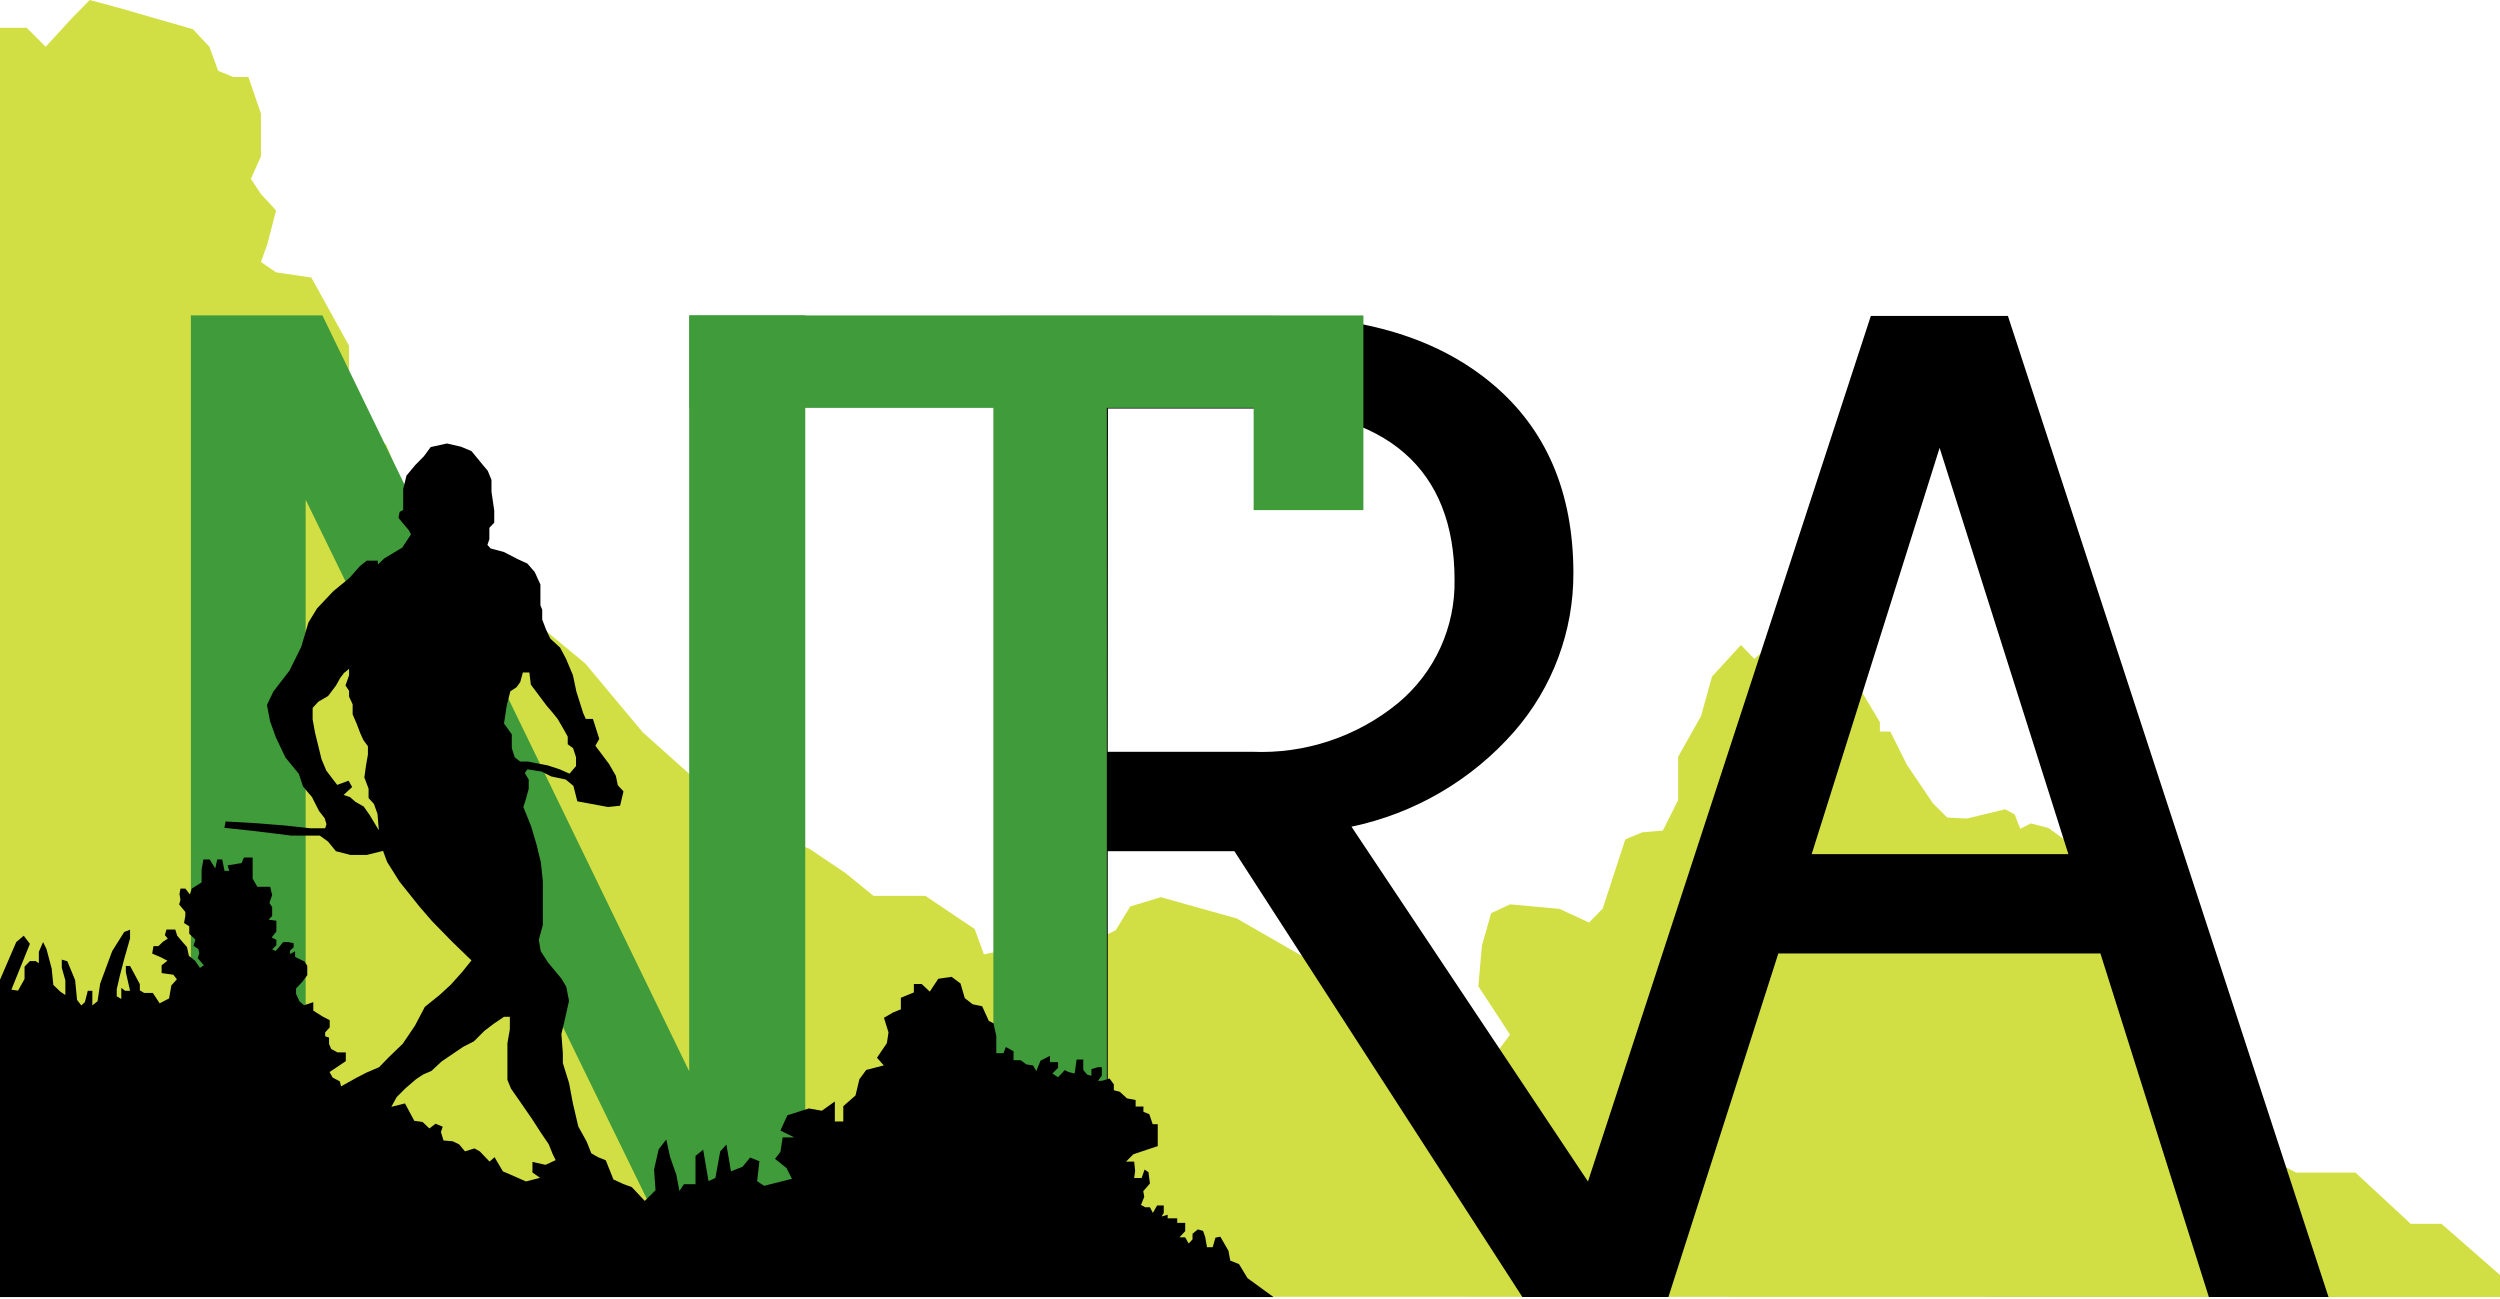 <?xml version="1.0" encoding="UTF-8"?> <svg xmlns="http://www.w3.org/2000/svg" width="1274" height="662" viewBox="0 0 1274 662" fill="none"> <path d="M0 14.161H13.588L23.281 23.85L36.786 9.109L45.734 0L60.481 3.975L98.344 14.906L106.712 23.85L111.186 36.106L118.891 39.253H126.596L132.976 57.886V79.665L127.839 91.176L132.976 98.878L140.681 107.242L136.207 124.549L132.976 133.493L140.681 138.793L158.66 141.443L164.708 152.374L177.881 176.224V193.946V210.177L187.16 218.79L196.937 226.822L204.973 247.277L231.651 290.588L263.798 309.552L298.264 338.122L327.51 373.151L354.602 397.332L364.793 415.634L412.349 432.445L430.908 444.949L445.158 456.543H457.338H471.588L496.692 473.437L501.414 486.355L516.99 482.96L551.539 482.215L568.524 474.099L575.98 461.926L591.556 457.206L630.248 468.054L668.111 489.834L720.969 528.921L745.825 540.515L762.892 536.126L769.52 527.265L753.364 502.587L755.187 481.884L759.909 465.321L769.52 460.849L794.707 463.168L809.786 470.124L816.745 463.003L828.262 427.725L836.878 424.164L847.4 423.253L855.188 407.684V385.656L866.87 364.87L872.421 344.83L887.169 328.681L894.045 335.803L905.727 325.286L925.777 322.636L943.176 343.256L958.006 368.017V372.82H963.309L971.76 389.714L984.933 409.257L992.307 416.628L1002.33 417.125L1021.88 412.404L1026.69 415.054L1029.51 422.342L1034.89 419.609L1043.84 421.928L1074.33 443.873L1128.35 525.608L1142.93 565.193L1152.29 588.214L1170.1 597.572H1200.35L1228.51 623.658H1244.17L1274 649.744V661L0 660.675V14.161Z" fill="#D1DF44"></path> <path d="M848.446 660.937H775.786L629.057 433.783H564.516V660.937H510V161H647.864C695.365 161 732.869 172.511 760.376 195.533C787.882 218.554 801.691 250.63 801.801 291.76C801.953 321.592 791.199 350.452 771.561 372.916C749.913 397.581 720.838 414.553 688.71 421.278L848.446 660.937ZM564.516 383.102H637.922C664.993 384.303 691.552 375.454 712.488 358.258C721.685 350.604 729.044 340.981 734.02 330.102C738.996 319.223 741.463 307.364 741.237 295.404C741.237 239.671 707.185 208.203 639.165 208.203H564.599L564.516 383.102Z" fill="black"></path> <path d="M1186.61 660.937H1125.63L1070.37 485.872H906.24L850.233 660.937H790L953.382 161H1023.23L1186.61 660.937ZM1054.05 435.274L988.428 228.243L923.224 435.274H1054.05Z" fill="black"></path> <path d="M164.294 160.738L351.205 545.897V160.738H410.361V635.169H341.429L155.76 254.647V635.169H97.267V160.738H164.294Z" fill="#409B3B"></path> <path d="M694.788 160.738H351.371V207.858H506.219V660.675H564.049V207.858H638.864V259.947H694.788V207.858V160.738Z" fill="#409B3B"></path> <path d="M635.716 651.323L631.408 644.201L626.934 642.379L626.022 637.411L621.88 630.206L619.394 630.703L617.986 635.589H615.086L614.174 630.372L613.097 627.307L610.446 626.479L607.712 628.715V631.614L605.724 633.684L603.984 630.537H601.084L603.984 627.39V623.167H599.924V620.848H595.036V619.026L591.97 619.937L593.048 618.115V614.306H589.651L587.497 618.115L586.005 615.217H583.603L581.448 614.058L583.105 609.917L582.608 607.019L586.005 603.126L585.26 597.33L583.271 596.005L581.78 600.311H577.969L578.466 596.667L577.969 591.947H573.826L577.554 588.22L584.68 585.819L589.982 584.08V572.9H587.414L585.674 567.766L582.691 566.606V563.873H578.714V560.561L574.323 559.733L570.595 556.337L567.612 555.592V552.611L565.458 549.63L561.481 550.789H559.493L561.481 548.222V543.833H559.493L556.179 544.827V548.222L554.025 547.642L552.036 545.241V539.941H548.639L547.645 547.063L544.58 546.317L542.591 545.323L539.194 548.967L536.295 547.063L539.194 544.164V541.266H535.052V538.036L530.246 540.52L528.092 545.82L526.435 542.922L523.038 542.425L520.139 540.272H516.493V535.717L512.599 533.564L511.356 536.711H507.711V527.933L506.303 521.474L503.9 520.231L500.503 512.778L495.698 511.785L491.638 508.638L489.484 501.185L484.927 497.789L478.133 498.783L473.825 505.325L469.682 501.433H465.706V505.739L459.077 508.472V514.352L455.183 515.925L450.461 518.658L452.781 526.111L451.952 531.577L446.898 539.03L450.378 542.922L441.43 545.241L437.95 549.961L435.962 558.242L429.748 563.708V571.492H425.44V567.6V561.306L418.812 566.026L412.184 564.867L401.247 568.345L397.685 576.13L404.727 579.608H398.845L397.685 587.061L394.951 590.539L400.833 595.259L403.567 600.725L389.4 604.286L385.837 601.967L386.997 591.781L382.275 589.876L378.381 594.597L372.498 596.915L370.178 583.251L367.03 586.73L364.544 600.311L361.065 601.884L358.331 585.901L354.437 589.048V603.458H348.554L346.234 606.936L344.66 598.654L341.512 589.711L339.523 580.684L335.629 585.736L333.31 596.005L334.055 606.522L328.587 611.987L321.959 604.948L317.651 603.375L312.597 601.056L308.703 591.284L304.809 589.711L301.329 587.723L299.009 581.844L294.701 574.059L291.967 562.383L289.979 551.866L286.83 541.763V536.711L286.085 526.939L287.493 521.06L289.979 510.046L288.57 502.841L286.167 498.783L279.291 490.502L275.562 484.705L274.568 478.908L276.64 471.372V462.511V449.179L275.645 439.572L273.408 430.38L270.674 421.105L266.697 411.251L267.692 408.269L269.431 401.976V397.255L267.443 393.943L268.769 392.038L275.977 393.198L280.948 395.682L288.322 397.255L292.216 400.485L294.204 408.352L309.863 411.251L315.994 410.588L317.734 403.301L314.834 400.154L313.84 395.351L310.36 389.305L303.4 380.031L305.389 376.552L302.158 366.367H298.512L297.187 363.385L293.707 352.371L291.967 344.09L288.487 335.809L285.422 330.012L280.451 325.457L278.297 320.903L276.308 315.686V310.717L275.397 308.481V297.881L272.497 291.504L268.769 287.198L263.88 284.962L256.838 281.318L250.044 279.497L248.387 277.675L249.382 274.776V268.979L251.867 266.329V260.201L250.459 250.512V244.55L248.553 239.912L245.653 236.434L240.268 229.892L234.965 227.656L227.757 226L219.472 227.822L215.993 232.542L211.519 237.097L207.128 242.397L205.47 249.187V259.87L203.648 260.864L203.068 263.928L208.205 270.056L209.447 272.292L204.973 279.083L199.174 282.561L195.86 284.548L192.546 287.695V285.708H186.912L183.349 288.523L178.13 294.486L169.845 301.276L161.559 310.054L157.168 317.259L153.523 329.598L147.558 341.689L139.273 352.454L136.041 359.245L137.616 367.526L140.598 375.807L145.486 386.076L152.28 394.357L154.434 400.816L158.991 406.199L162.554 413.238L165.453 416.965L166.365 420.029L165.702 422.099H158.245L145.404 420.691L130.905 419.532L114.997 418.621L114.334 421.851L129.745 423.507L148.469 425.826H162.968L167.193 428.89L171.17 433.776L178.627 435.68H186.912L195.197 433.61L197.268 439.241L203.565 449.261L213.838 462.097L220.135 469.385L230.409 479.902L240.268 489.425L235.545 495.305L229.746 501.764L224.278 506.816L216.49 513.11L211.436 522.716L205.222 531.908L197.931 538.947L193.209 543.833L186.829 546.566L181.527 549.298L173.821 553.605L173.159 551.038L169.513 549.133L167.939 546.317L176.224 540.769V536.297H171.999L168.768 534.558L167.69 531.991V528.761L165.702 528.099V526.111L168.022 523.544V519.9L164.376 517.996L159.654 515.014V510.708L154.931 512.281L152.612 510.294L150.872 506.485V503.752L154.02 500.357L156.588 496.961V492.158L155.18 490.005L150.375 487.603V484.788L147.806 486.196V484.374L149.629 482.8V480.647L146.895 480.068H144.326L140.515 484.622L138.693 483.794L140.847 481.724V478.908L138.444 477.749L140.847 474.685V469.219L136.87 468.639L138.693 466.818V462.263L137.284 460.11L138.693 456.135L137.698 451.911H131.153L128.75 447.771V437.005H124.277L123.117 439.821L115.991 440.98L116.82 443.796H114.417L113.257 437.999H110.689L109.695 442.554L106.878 437.999H103.647L102.735 443.133V449.676L97.764 452.822L96.77 455.804L94.45 452.822H91.965L91.468 455.638L91.965 458.454L91.302 460.938L94.45 464.747V466.735L93.787 470.379L96.439 472.035V475.844L99.587 478.825L98.593 481.972L101.078 483.628L101.575 485.782L100.747 488.266L103.895 491.91L101.907 493.235L99.421 489.591L96.273 487.107L95.279 482.635L93.124 480.15L90.308 476.838L89.313 473.691H84.839L84.011 476.507L85.502 478.329L83.182 479.819L80.697 482.138H78.211L77.549 485.947L81.857 487.769L85.337 489.591L82.354 491.91V495.885L88.319 496.713L90.142 499.032L87.325 502.178L86.165 508.803L81.36 511.288L77.88 505.988H73.406L71.252 504.663V501.516L66.281 492.241H64.127V495.388L66.281 504.911H63.795L61.807 503.421V509.052L59.487 507.727V504.083L60.978 497.624L63.381 488.349L66.281 478.246V473.774L63.298 474.933L57.167 484.705L51.036 501.267L49.711 510.211L47.059 512.364V504.911H44.739L43.248 510.708L41.425 512.364L39.271 509.549L38.277 499.446L34.3 489.839L31.483 489.011V493.152L33.306 499.611V507.064L30.821 505.408L27.175 501.93L26.347 493.649L23.695 483.628L21.956 480.068L19.801 485.036V490.833L18.144 489.757H15.245L12.511 492.572V498.866L9.196 504.828L5.8 504.332L15.245 480.978L12.096 476.838L8.285 480.068L0 499.28V661H649L635.716 651.323ZM188.32 415.226L185.338 411.002L181.112 408.601L178.378 406.199L175.064 405.123L179.455 401.065L177.633 397.835L171.833 399.988L166.282 392.701L163.879 386.987L160.565 373.488L159.322 366.615V360.735L162.222 357.588L167.193 354.69L171.253 349.307L173.407 345.415L175.313 342.931L177.881 340.86V344.173L176.058 349.307L177.881 352.04V355.021L179.704 358.913V364.048L181.775 368.851L183.598 373.654L185.172 377.132L187.492 380.279V384.502L186.498 390.216L185.669 396.179L187.823 401.893V406.696L190.557 409.677L192.38 414.812L193.043 423.093L188.32 415.226ZM258.247 359.493L260.069 352.288L263.218 350.218L265.123 347.568L266.449 342.682H269.763L270.509 348.893L273.077 352.288L278.462 359.493L281.776 363.385L284.179 366.367L287.493 372.081L289.316 375.393V379.285L292.05 381.273L293.541 385.91V390.382L290.227 394.274L285.422 392.121L279.125 390.051L273.408 388.974L268.934 388.063H265.04L262.306 385.91L260.815 381.273V374.234L256.838 368.685L258.247 359.493ZM277.965 593.603L271.337 592.112V597.495L275.231 600.228L268.023 602.05L260.484 598.737L256.258 596.915L252.033 589.711L249.464 591.947L244.493 586.73L241.759 585.239L236.954 586.73L233.971 583.169L230.74 581.595L226.018 581.181L224.692 576.875L225.603 574.142L221.958 572.651L218.81 575.053L215.33 571.741L211.104 571.161L206.382 562.3L199.422 564.039L202.156 559.07L206.63 554.598L212.016 549.961L215.661 547.559L219.887 545.738L225.023 540.934L236.125 533.399L241.511 530.666L246.896 525.283L251.701 521.639L256.838 518.161H259.821V524.455L258.578 531.66V544.909V550.292L260.401 554.764L264.626 560.809L271.254 570.416L275.728 577.372L279.622 583.086L281.693 588.22L283.185 591.201L277.965 593.603Z" fill="black"></path> </svg> 